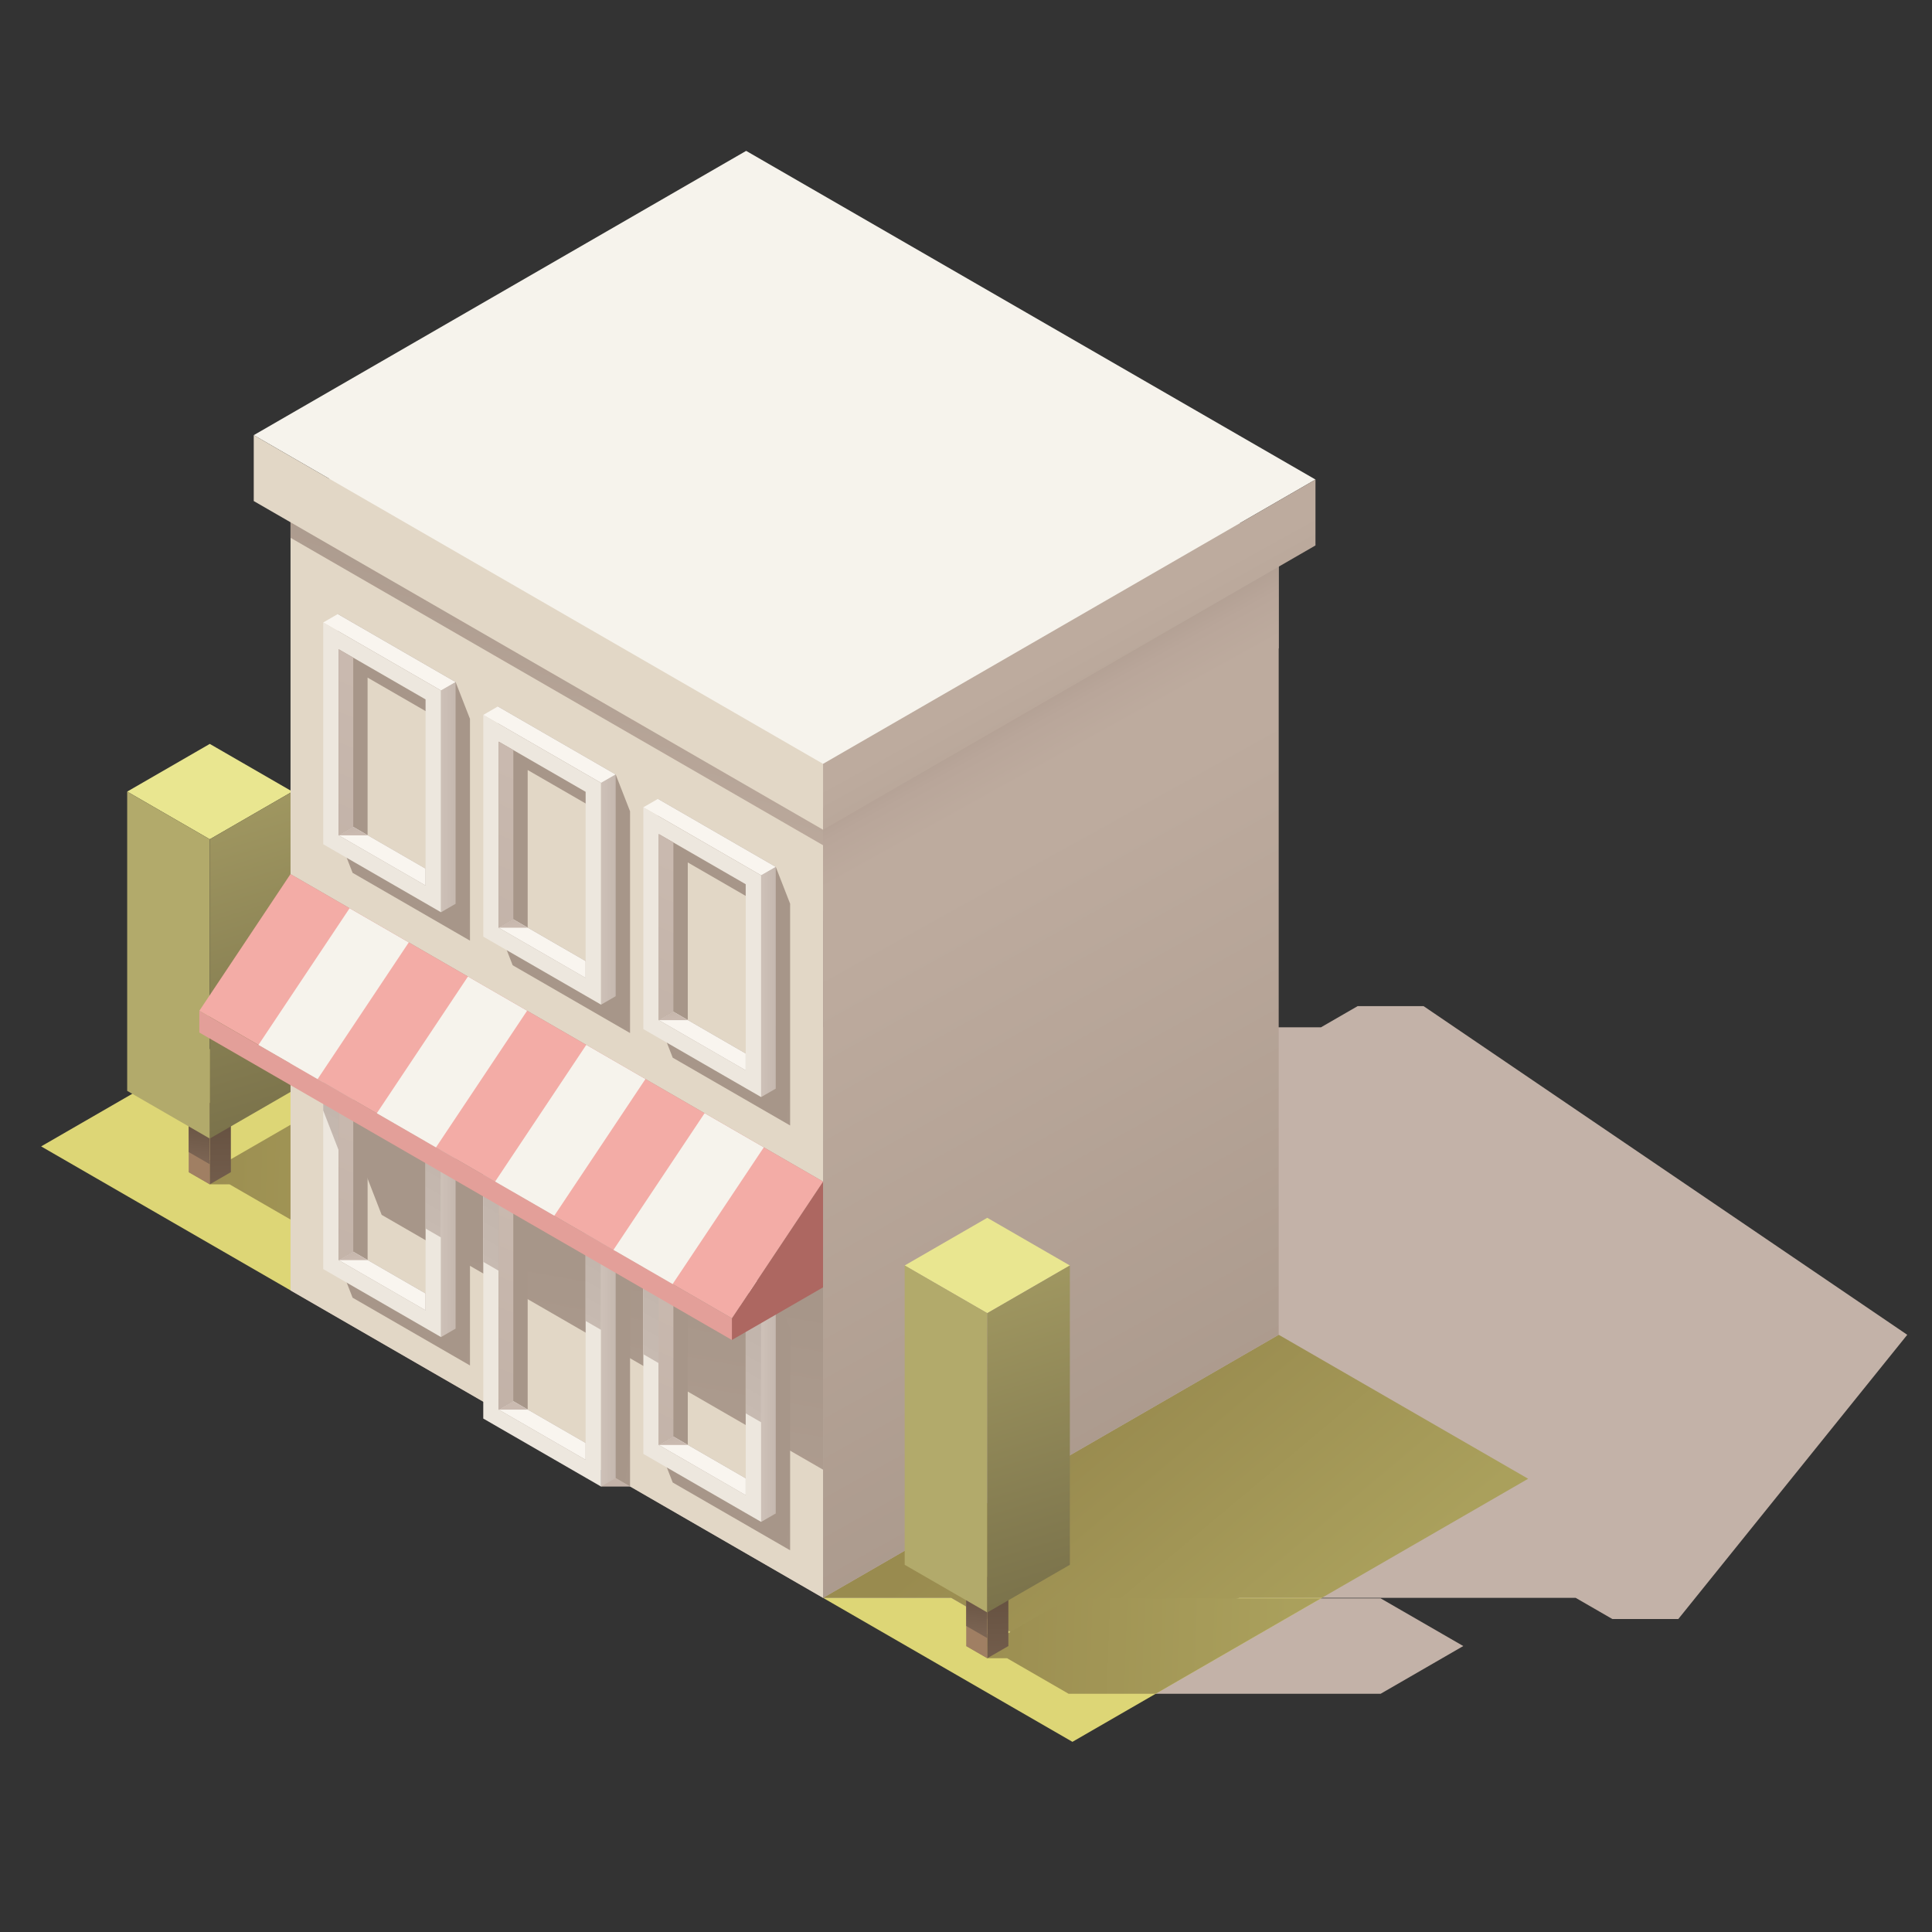 <?xml version="1.0" encoding="utf-8"?>
<!-- Generator: Adobe Illustrator 27.8.1, SVG Export Plug-In . SVG Version: 6.00 Build 0)  -->
<svg version="1.1" id="レイヤー_1" xmlns="http://www.w3.org/2000/svg" xmlns:xlink="http://www.w3.org/1999/xlink" x="0px"
	 y="0px" viewBox="0 0 88 88" style="enable-background:new 0 0 88 88;" xml:space="preserve">
<rect x="0" y="0" width="88" height="88" fill="#333333" stroke="none"/>
<style type="text/css">
	.st0{fill-rule:evenodd;clip-rule:evenodd;fill:#C3B2A8;}
	.st1{fill-rule:evenodd;clip-rule:evenodd;fill:#F6F3EC;}
	.st2{fill-rule:evenodd;clip-rule:evenodd;fill:#DDD676;}
	.st3{fill-rule:evenodd;clip-rule:evenodd;fill:url(#SVGID_1_);}
	.st4{fill-rule:evenodd;clip-rule:evenodd;fill:url(#SVGID_00000076565275092352728850000017141199314395104183_);}
	.st5{fill-rule:evenodd;clip-rule:evenodd;fill:#A07F63;}
	.st6{fill-rule:evenodd;clip-rule:evenodd;fill:url(#SVGID_00000134934617519056481610000002805278245564037273_);}
	.st7{fill-rule:evenodd;clip-rule:evenodd;fill:#E9E690;}
	.st8{fill-rule:evenodd;clip-rule:evenodd;fill:#B2AA6B;}
	.st9{fill-rule:evenodd;clip-rule:evenodd;fill:url(#SVGID_00000092426303166107546820000003633814796066067135_);}
	.st10{fill-rule:evenodd;clip-rule:evenodd;fill:url(#SVGID_00000164510448587447004450000013713603893681419652_);}
	.st11{fill-rule:evenodd;clip-rule:evenodd;fill:url(#SVGID_00000145737863411840606940000006185254008113105842_);}
	.st12{fill-rule:evenodd;clip-rule:evenodd;fill:#E2D7C6;}
	.st13{fill-rule:evenodd;clip-rule:evenodd;fill:url(#SVGID_00000021085705413243877650000013128831727156140463_);}
	.st14{fill-rule:evenodd;clip-rule:evenodd;fill:url(#SVGID_00000117676530287785434210000015191483722548086461_);}
	.st15{fill-rule:evenodd;clip-rule:evenodd;fill:url(#SVGID_00000173127408759740987470000000891975650817789885_);}
	.st16{fill-rule:evenodd;clip-rule:evenodd;fill:url(#SVGID_00000120517278583617963120000009647577261446748344_);}
	.st17{fill-rule:evenodd;clip-rule:evenodd;fill:url(#SVGID_00000005979684051591351140000012866679075413206957_);}
	.st18{fill-rule:evenodd;clip-rule:evenodd;fill:url(#SVGID_00000120534403804361770730000004597631836428938370_);}
	.st19{fill-rule:evenodd;clip-rule:evenodd;fill:url(#SVGID_00000102536661862738836010000006261547474775746723_);}
	.st20{fill-rule:evenodd;clip-rule:evenodd;fill:#EDE7DE;}
	.st21{fill-rule:evenodd;clip-rule:evenodd;fill:url(#SVGID_00000046301976879067395210000015729682911765203613_);}
	.st22{fill-rule:evenodd;clip-rule:evenodd;fill:url(#SVGID_00000013179817133966486830000000248306518643653539_);}
	.st23{fill-rule:evenodd;clip-rule:evenodd;fill:url(#SVGID_00000042729737375173006060000004305773306238333582_);}
	.st24{fill-rule:evenodd;clip-rule:evenodd;fill:url(#SVGID_00000093883324609678961460000002536990276150632615_);}
	.st25{fill-rule:evenodd;clip-rule:evenodd;fill:url(#SVGID_00000139974937336360835810000007499573013997043347_);}
	.st26{fill-rule:evenodd;clip-rule:evenodd;fill:url(#SVGID_00000013171614966603486970000005841387874430528959_);}
	.st27{fill-rule:evenodd;clip-rule:evenodd;fill:url(#SVGID_00000105427420805772286160000004702695265631453863_);}
	.st28{fill-rule:evenodd;clip-rule:evenodd;fill:url(#SVGID_00000070829590408766968560000000041074406156494770_);}
	.st29{fill-rule:evenodd;clip-rule:evenodd;fill:url(#SVGID_00000156566309423711953020000016025780527944077738_);}
	.st30{fill-rule:evenodd;clip-rule:evenodd;fill:url(#SVGID_00000120518466560316496360000013330752349056348066_);}
	.st31{fill-rule:evenodd;clip-rule:evenodd;fill:url(#SVGID_00000056393169034038312660000013026825921900022147_);}
	.st32{fill-rule:evenodd;clip-rule:evenodd;fill:url(#SVGID_00000044899973526549169490000011768509702069320120_);}
	.st33{fill-rule:evenodd;clip-rule:evenodd;fill:url(#SVGID_00000062180972337554677820000012257640188288108940_);}
	.st34{fill-rule:evenodd;clip-rule:evenodd;fill:url(#SVGID_00000170281071476651840550000006995988716944624779_);}
	.st35{fill-rule:evenodd;clip-rule:evenodd;fill:url(#SVGID_00000110446316389755664720000003327007530677023137_);}
	.st36{fill-rule:evenodd;clip-rule:evenodd;fill:url(#SVGID_00000108268931221967981140000013092585328963471527_);}
	.st37{fill-rule:evenodd;clip-rule:evenodd;fill:url(#SVGID_00000000945692415380721550000017836220514504850048_);}
	.st38{fill-rule:evenodd;clip-rule:evenodd;fill:url(#SVGID_00000129189058203849512830000001157483765326154885_);}
	.st39{fill-rule:evenodd;clip-rule:evenodd;fill:url(#SVGID_00000128478403027233270880000006597685341170789811_);}
	.st40{fill-rule:evenodd;clip-rule:evenodd;fill:url(#SVGID_00000121968771586732330540000017128265183438476206_);}
	.st41{fill-rule:evenodd;clip-rule:evenodd;fill:url(#SVGID_00000134959069348421438130000002226871421948533425_);}
	.st42{fill-rule:evenodd;clip-rule:evenodd;fill:url(#SVGID_00000018237246776633438660000000546493512574090128_);}
	.st43{fill-rule:evenodd;clip-rule:evenodd;fill:url(#SVGID_00000096025435831066118440000016476023976451465101_);}
	.st44{fill-rule:evenodd;clip-rule:evenodd;fill:url(#SVGID_00000168105210271429045650000005950741263327667361_);}
	.st45{fill-rule:evenodd;clip-rule:evenodd;fill:url(#SVGID_00000005984338008247516290000006977028039798729662_);}
	.st46{fill-rule:evenodd;clip-rule:evenodd;fill:url(#SVGID_00000096763579591919610950000017418359126729344953_);}
	.st47{fill-rule:evenodd;clip-rule:evenodd;fill:url(#SVGID_00000013903609379832448500000007672882341093979528_);}
	.st48{fill-rule:evenodd;clip-rule:evenodd;fill:url(#SVGID_00000088119666038528473640000001096331828058284475_);}
	.st49{fill-rule:evenodd;clip-rule:evenodd;fill:url(#SVGID_00000011001590586728824350000009885522278243585443_);}
	.st50{fill-rule:evenodd;clip-rule:evenodd;fill:url(#SVGID_00000103972106317472237230000015484583939721767322_);}
	.st51{fill-rule:evenodd;clip-rule:evenodd;fill:url(#SVGID_00000152975016013406976790000016326314951217828515_);}
	.st52{fill-rule:evenodd;clip-rule:evenodd;fill:url(#SVGID_00000016043528451905364270000014828072558170035367_);}
	.st53{fill-rule:evenodd;clip-rule:evenodd;fill:url(#SVGID_00000079459988222759666650000009910151692533474987_);}
	.st54{fill-rule:evenodd;clip-rule:evenodd;fill:url(#SVGID_00000163754213684736651700000017597032742012687770_);}
	.st55{fill-rule:evenodd;clip-rule:evenodd;fill:url(#SVGID_00000093179172324288919940000004617322505793707172_);}
	.st56{fill-rule:evenodd;clip-rule:evenodd;fill:url(#SVGID_00000040577097553072289480000004904578729431429538_);}
	.st57{fill-rule:evenodd;clip-rule:evenodd;fill:#AD6761;}
	.st58{fill-rule:evenodd;clip-rule:evenodd;fill:#F3ACA6;}
	.st59{fill-rule:evenodd;clip-rule:evenodd;fill:#E39F99;}
	.st60{fill-rule:evenodd;clip-rule:evenodd;fill:url(#SVGID_00000111881660819711104200000007226814265448930748_);}
	.st61{fill-rule:evenodd;clip-rule:evenodd;fill:url(#SVGID_00000116209900502961200070000005872400444928379544_);}
	.st62{fill-rule:evenodd;clip-rule:evenodd;fill:url(#SVGID_00000004524150962409365140000012192468338487074946_);}
	.st63{fill-rule:evenodd;clip-rule:evenodd;fill:url(#SVGID_00000000912486338199642910000003809730214790812056_);}
	.st64{fill-rule:evenodd;clip-rule:evenodd;fill:url(#SVGID_00000177452259993378328970000013756569027474902415_);}
</style>
<g>
	<polygon class="st0" points="45.42,75.53 46.321,75.53 49.122,77.148 62.888,77.148 66.65,74.975 
		62.888,72.804 49.122,72.804 46.321,74.421 45.42,74.421 44.459,74.975 	"/>
	<polygon class="st1" points="58.244,24.844 37.488,36.826 13.233,22.821 33.986,10.839 	"/>
	<polygon class="st2" points="33.99,46.793 13.233,58.775 1.874,52.217 22.628,40.235 	"/>
	<polygon class="st2" points="69.605,67.355 48.848,79.338 37.488,72.78 58.243,60.797 	"/>
	<linearGradient id="SVGID_1_" gradientUnits="userSpaceOnUse" x1="23.371" y1="53.503" x2="6.785" y2="52.924">
		<stop  offset="0" style="stop-color:#AAA05C"/>
		<stop  offset="1" style="stop-color:#998B4F"/>
	</linearGradient>
	<polygon class="st3" points="9.555,53.945 10.456,53.945 13.257,55.562 27.024,55.562 30.785,53.39 
		27.024,51.219 13.257,51.219 10.456,52.836 9.555,52.836 8.595,53.39 	"/>
	
		<linearGradient id="SVGID_00000026848756423590208560000006285482101629865646_" gradientUnits="userSpaceOnUse" x1="10.106" y1="55.835" x2="10.02" y2="50.939">
		<stop  offset="0" style="stop-color:#7B6453"/>
		<stop  offset="1" style="stop-color:#655140"/>
	</linearGradient>
	
		<polygon style="fill-rule:evenodd;clip-rule:evenodd;fill:url(#SVGID_00000026848756423590208560000006285482101629865646_);" points="
		9.555,53.945 9.555,50.243 10.516,49.688 10.516,53.39 	"/>
	<polygon class="st5" points="9.555,53.945 9.555,50.243 8.595,49.688 8.595,53.39 	"/>
	
		<linearGradient id="SVGID_00000030482514026008736240000006508057317953014155_" gradientUnits="userSpaceOnUse" x1="8.926" y1="52.775" x2="9.134" y2="50.799">
		<stop  offset="0" style="stop-color:#7B6453"/>
		<stop  offset="1" style="stop-color:#655140"/>
	</linearGradient>
	
		<polygon style="fill-rule:evenodd;clip-rule:evenodd;fill:url(#SVGID_00000030482514026008736240000006508057317953014155_);" points="
		9.555,53.03 9.555,50.243 8.595,49.688 8.595,52.475 	"/>
	<polygon class="st7" points="13.317,36.056 9.555,38.228 5.793,36.056 9.555,33.884 	"/>
	<polygon class="st8" points="5.793,36.056 9.555,38.228 9.555,51.86 5.793,49.688 	"/>
	
		<linearGradient id="SVGID_00000034803041868806060620000016160725239211178416_" gradientUnits="userSpaceOnUse" x1="7.748" y1="31.895" x2="13.684" y2="51.309">
		<stop  offset="0" style="stop-color:#AEA569"/>
		<stop  offset="1" style="stop-color:#79714A"/>
	</linearGradient>
	
		<polygon style="fill-rule:evenodd;clip-rule:evenodd;fill:url(#SVGID_00000034803041868806060620000016160725239211178416_);" points="
		13.317,36.056 9.555,38.228 9.555,51.86 13.317,49.688 	"/>
	<path class="st0" d="M73.442,73.745l-1.672-0.965H56.45c-2.66,0.8-5.32,1.599-7.981,2.397
		c-0.33,0-0.659,0-0.991,0l-4.152-2.397h-5.838l-8.779-5.069h-1.331v-0.768l-14.145-8.167
		l20.755-11.983h26.179l1.673-0.966h3.001l22.032,14.971L76.444,73.745H73.442z"/>
	
		<linearGradient id="SVGID_00000085931742597275693660000006692334143557116040_" gradientUnits="userSpaceOnUse" x1="49.361" y1="83.472" x2="40.246" y2="72.608">
		<stop  offset="0" style="stop-color:#AAA05C"/>
		<stop  offset="1" style="stop-color:#998B4F"/>
	</linearGradient>
	
		<polygon style="fill-rule:evenodd;clip-rule:evenodd;fill:url(#SVGID_00000085931742597275693660000006692334143557116040_);" points="
		13.233,58.775 33.988,46.792 33.99,46.792 33.99,46.793 	"/>
	
		<linearGradient id="SVGID_00000002376995686663570160000013669877433515915945_" gradientUnits="userSpaceOnUse" x1="58.378" y1="75.825" x2="49.342" y2="65.057">
		<stop  offset="0" style="stop-color:#AAA05C"/>
		<stop  offset="1" style="stop-color:#998B4F"/>
	</linearGradient>
	<path style="fill-rule:evenodd;clip-rule:evenodd;fill:url(#SVGID_00000002376995686663570160000013669877433515915945_);" d="
		M60.208,72.78h-3.758c-2.66,0.8-5.32,1.599-7.981,2.397c-0.33,0-0.659,0-0.991,0l-4.152-2.397
		h-5.838L58.243,60.797l11.362,6.558L60.208,72.78z"/>
	<polygon class="st12" points="13.233,22.821 37.489,36.826 37.488,72.78 13.233,58.775 	"/>
	
		<linearGradient id="SVGID_00000078028402565817326470000017620592497884977311_" gradientUnits="userSpaceOnUse" x1="23.827" y1="36.007" x2="27.084" y2="24.649">
		<stop  offset="0" style="stop-color:#BDAB9E"/>
		<stop  offset="1" style="stop-color:#A79689"/>
	</linearGradient>
	
		<polygon style="fill-rule:evenodd;clip-rule:evenodd;fill:url(#SVGID_00000078028402565817326470000017620592497884977311_);" points="
		13.233,22.821 25.361,29.823 37.489,36.826 37.488,37.662 37.488,38.499 25.36,31.497 13.233,24.495 
		13.233,23.658 	"/>
	
		<linearGradient id="SVGID_00000119085036393398626980000017745645940757116288_" gradientUnits="userSpaceOnUse" x1="20.01" y1="83.722" x2="24.655" y2="57.383">
		<stop  offset="0" style="stop-color:#BDAB9E"/>
		<stop  offset="1" style="stop-color:#A79689"/>
	</linearGradient>
	
		<polygon style="fill-rule:evenodd;clip-rule:evenodd;fill:url(#SVGID_00000119085036393398626980000017745645940757116288_);" points="
		37.489,66.942 17.384,55.335 13.233,44.636 13.233,39.815 37.489,53.818 	"/>
	
		<linearGradient id="SVGID_00000129198705181041691120000006730209751311280030_" gradientUnits="userSpaceOnUse" x1="43.327" y1="40.623" x2="59.418" y2="69.652">
		<stop  offset="0" style="stop-color:#BDAB9E"/>
		<stop  offset="1" style="stop-color:#A79689"/>
	</linearGradient>
	
		<polygon style="fill-rule:evenodd;clip-rule:evenodd;fill:url(#SVGID_00000129198705181041691120000006730209751311280030_);" points="
		58.243,24.842 37.489,36.826 37.489,72.78 58.243,60.797 	"/>
	
		<linearGradient id="SVGID_00000137830572652569042570000016611497633025660605_" gradientUnits="userSpaceOnUse" x1="48.559" y1="34.426" x2="46.219" y2="30.204">
		<stop  offset="0" style="stop-color:#BDAB9E"/>
		<stop  offset="0.39" style="stop-color:#B9A69A"/>
		<stop  offset="1" style="stop-color:#A79689"/>
	</linearGradient>
	
		<polygon style="fill-rule:evenodd;clip-rule:evenodd;fill:url(#SVGID_00000137830572652569042570000016611497633025660605_);" points="
		58.243,24.842 37.489,36.826 37.489,41.51 58.243,29.527 	"/>
	
		<linearGradient id="SVGID_00000049912698998426643970000012585974797575629700_" gradientUnits="userSpaceOnUse" x1="32.946" y1="56.543" x2="21.821" y2="55.177">
		<stop  offset="0" style="stop-color:#BDAB9E"/>
		<stop  offset="1" style="stop-color:#A79689"/>
	</linearGradient>
	<path style="fill-rule:evenodd;clip-rule:evenodd;fill:url(#SVGID_00000049912698998426643970000012585974797575629700_);" d="
		M21.407,62.195V52.095l-0.654-1.678l-5.365-3.098v10.127l0.018-0.016l0.654,1.678L21.407,62.195
		L21.407,62.195z M20.05,59.3l-3.306-1.909v-7.177l3.306,1.909V59.3z"/>
	
		<linearGradient id="SVGID_00000122708460177003571260000007703088657389963177_" gradientUnits="userSpaceOnUse" x1="20.063" y1="55.659" x2="21.225" y2="55.659">
		<stop  offset="0" style="stop-color:#CEC1B8"/>
		<stop  offset="1" style="stop-color:#BFB2A9"/>
	</linearGradient>
	
		<polygon style="fill-rule:evenodd;clip-rule:evenodd;fill:url(#SVGID_00000122708460177003571260000007703088657389963177_);" points="
		20.753,50.417 20.752,60.517 20.087,60.902 20.087,50.801 	"/>
	
		<linearGradient id="SVGID_00000069381084436099191960000005210956467020671618_" gradientUnits="userSpaceOnUse" x1="18.531" y1="47.277" x2="20.896" y2="41.965">
		<stop  offset="0" style="stop-color:#F9F5EF"/>
		<stop  offset="1" style="stop-color:#D7CAB5"/>
	</linearGradient>
	
		<polygon style="fill-rule:evenodd;clip-rule:evenodd;fill:url(#SVGID_00000069381084436099191960000005210956467020671618_);" points="
		20.753,50.417 15.387,47.319 14.722,47.703 20.087,50.801 	"/>
	<path class="st20" d="M20.087,60.902V50.801l-5.365-3.098v10.101l0.703,0.406l0,0l3.96,2.286
		L20.087,60.902L20.087,60.902z M15.425,57.398v-8.477l3.96,2.286v8.477L15.425,57.398z"/>
	
		<linearGradient id="SVGID_00000059301409101952839930000005483402796294579848_" gradientUnits="userSpaceOnUse" x1="13.977" y1="57.971" x2="18.799" y2="49.618">
		<stop  offset="0" style="stop-color:#CEC1B8"/>
		<stop  offset="1" style="stop-color:#BFB2A9"/>
	</linearGradient>
	
		<polygon style="fill-rule:evenodd;clip-rule:evenodd;fill:url(#SVGID_00000059301409101952839930000005483402796294579848_);" points="
		20.087,56.365 20.087,50.801 14.722,47.703 14.722,50.582 15.425,52.393 15.425,48.92 19.384,51.207 
		19.384,55.959 	"/>
	
		<linearGradient id="SVGID_00000076591090239997424500000015546196620755187897_" gradientUnits="userSpaceOnUse" x1="21.82" y1="48.623" x2="24.098" y2="43.508">
		<stop  offset="0" style="stop-color:#F9F5EF"/>
		<stop  offset="1" style="stop-color:#D7CAB5"/>
	</linearGradient>
	
		<polygon style="fill-rule:evenodd;clip-rule:evenodd;fill:url(#SVGID_00000076591090239997424500000015546196620755187897_);" points="
		19.384,58.916 16.089,57.014 15.425,57.398 19.384,59.684 	"/>
	
		<linearGradient id="SVGID_00000014605658271419716790000014397262861941397914_" gradientUnits="userSpaceOnUse" x1="16.08" y1="57.336" x2="15.861" y2="55.956">
		<stop  offset="0" style="stop-color:#CABAB0"/>
		<stop  offset="1" style="stop-color:#B9A99E"/>
	</linearGradient>
	
		<polygon style="fill-rule:evenodd;clip-rule:evenodd;fill:url(#SVGID_00000014605658271419716790000014397262861941397914_);" points="
		16.755,57.398 16.089,57.014 15.425,57.398 	"/>
	
		<linearGradient id="SVGID_00000023966363687413485910000013643643052996902308_" gradientUnits="userSpaceOnUse" x1="17.4" y1="49.098" x2="8.865" y2="69.205">
		<stop  offset="0" style="stop-color:#CABAB0"/>
		<stop  offset="1" style="stop-color:#B9A99E"/>
	</linearGradient>
	
		<polygon style="fill-rule:evenodd;clip-rule:evenodd;fill:url(#SVGID_00000023966363687413485910000013643643052996902308_);" points="
		16.09,49.305 16.09,57.014 15.425,57.398 15.424,48.92 	"/>
	
		<linearGradient id="SVGID_00000022525336422328195810000013471501266169288080_" gradientUnits="userSpaceOnUse" x1="40.237" y1="41.403" x2="29.112" y2="40.037">
		<stop  offset="0" style="stop-color:#BDAB9E"/>
		<stop  offset="1" style="stop-color:#A79689"/>
	</linearGradient>
	<path style="fill-rule:evenodd;clip-rule:evenodd;fill:url(#SVGID_00000022525336422328195810000013471501266169288080_);" d="
		M28.698,47.054V36.954l-0.654-1.678l-5.365-3.098v10.127l0.018-0.017l0.654,1.678L28.698,47.054
		L28.698,47.054z M27.341,44.159l-3.306-1.909v-7.177l3.306,1.909V44.159z"/>
	
		<linearGradient id="SVGID_00000174602082472425781050000015635678669611584183_" gradientUnits="userSpaceOnUse" x1="27.354" y1="40.519" x2="28.516" y2="40.519">
		<stop  offset="0" style="stop-color:#CEC1B8"/>
		<stop  offset="1" style="stop-color:#BFB2A9"/>
	</linearGradient>
	
		<polygon style="fill-rule:evenodd;clip-rule:evenodd;fill:url(#SVGID_00000174602082472425781050000015635678669611584183_);" points="
		28.044,35.276 28.043,45.377 27.378,45.761 27.378,35.66 	"/>
	
		<linearGradient id="SVGID_00000144320153054699530940000016749185571660220809_" gradientUnits="userSpaceOnUse" x1="25.822" y1="32.136" x2="28.187" y2="26.824">
		<stop  offset="0" style="stop-color:#F9F5EF"/>
		<stop  offset="1" style="stop-color:#D7CAB5"/>
	</linearGradient>
	
		<polygon style="fill-rule:evenodd;clip-rule:evenodd;fill:url(#SVGID_00000144320153054699530940000016749185571660220809_);" points="
		28.044,35.276 22.678,32.178 22.013,32.563 27.378,35.66 	"/>
	<path class="st20" d="M27.378,45.761V35.66l-5.365-3.098v10.101l0.703,0.406l0,0l3.96,2.286
		L27.378,45.761L27.378,45.761z M22.715,42.257v-8.477l3.96,2.286v8.477L22.715,42.257z"/>
	
		<linearGradient id="SVGID_00000107571171066113333200000011508824213060183986_" gradientUnits="userSpaceOnUse" x1="29.111" y1="33.482" x2="31.388" y2="28.368">
		<stop  offset="0" style="stop-color:#F9F5EF"/>
		<stop  offset="1" style="stop-color:#D7CAB5"/>
	</linearGradient>
	
		<polygon style="fill-rule:evenodd;clip-rule:evenodd;fill:url(#SVGID_00000107571171066113333200000011508824213060183986_);" points="
		26.675,43.775 23.38,41.873 22.715,42.257 26.675,44.544 	"/>
	
		<linearGradient id="SVGID_00000090279283813313151980000012628614593414767792_" gradientUnits="userSpaceOnUse" x1="23.371" y1="42.195" x2="23.152" y2="40.815">
		<stop  offset="0" style="stop-color:#CABAB0"/>
		<stop  offset="1" style="stop-color:#B9A99E"/>
	</linearGradient>
	
		<polygon style="fill-rule:evenodd;clip-rule:evenodd;fill:url(#SVGID_00000090279283813313151980000012628614593414767792_);" points="
		24.046,42.257 23.38,41.873 22.715,42.257 	"/>
	
		<linearGradient id="SVGID_00000074422834859720119350000012205387032290207654_" gradientUnits="userSpaceOnUse" x1="24.69" y1="33.957" x2="16.155" y2="54.064">
		<stop  offset="0" style="stop-color:#CABAB0"/>
		<stop  offset="1" style="stop-color:#B9A99E"/>
	</linearGradient>
	
		<polygon style="fill-rule:evenodd;clip-rule:evenodd;fill:url(#SVGID_00000074422834859720119350000012205387032290207654_);" points="
		23.381,34.164 23.381,41.873 22.715,42.257 22.715,33.78 	"/>
	
		<linearGradient id="SVGID_00000075854660483987953300000000531139248894599059_" gradientUnits="userSpaceOnUse" x1="32.946" y1="37.193" x2="21.821" y2="35.827">
		<stop  offset="0" style="stop-color:#BDAB9E"/>
		<stop  offset="1" style="stop-color:#A79689"/>
	</linearGradient>
	<path style="fill-rule:evenodd;clip-rule:evenodd;fill:url(#SVGID_00000075854660483987953300000000531139248894599059_);" d="
		M21.407,42.845V32.744l-0.654-1.678l-5.365-3.098v10.127l0.018-0.017l0.654,1.678L21.407,42.845
		L21.407,42.845z M20.049,39.95l-3.306-1.909v-7.177l3.306,1.909V39.95z"/>
	
		<linearGradient id="SVGID_00000103262701231437905420000011162063198204326073_" gradientUnits="userSpaceOnUse" x1="20.063" y1="36.309" x2="21.224" y2="36.309">
		<stop  offset="0" style="stop-color:#CEC1B8"/>
		<stop  offset="1" style="stop-color:#BFB2A9"/>
	</linearGradient>
	
		<polygon style="fill-rule:evenodd;clip-rule:evenodd;fill:url(#SVGID_00000103262701231437905420000011162063198204326073_);" points="
		20.752,31.067 20.752,41.167 20.087,41.552 20.087,31.451 	"/>
	
		<linearGradient id="SVGID_00000038396791946915619760000017315622214895590321_" gradientUnits="userSpaceOnUse" x1="18.531" y1="27.927" x2="20.896" y2="22.614">
		<stop  offset="0" style="stop-color:#F9F5EF"/>
		<stop  offset="1" style="stop-color:#D7CAB5"/>
	</linearGradient>
	
		<polygon style="fill-rule:evenodd;clip-rule:evenodd;fill:url(#SVGID_00000038396791946915619760000017315622214895590321_);" points="
		20.752,31.067 15.387,27.969 14.721,28.353 20.087,31.451 	"/>
	<path class="st20" d="M20.087,41.552V31.451l-5.365-3.098v10.101l0.703,0.406l0,0l3.96,2.286
		L20.087,41.552L20.087,41.552z M15.424,38.048v-8.477l3.96,2.286v8.477L15.424,38.048z"/>
	
		<linearGradient id="SVGID_00000065755501998482863860000007121233407375805340_" gradientUnits="userSpaceOnUse" x1="21.82" y1="29.273" x2="24.097" y2="24.158">
		<stop  offset="0" style="stop-color:#F9F5EF"/>
		<stop  offset="1" style="stop-color:#D7CAB5"/>
	</linearGradient>
	
		<polygon style="fill-rule:evenodd;clip-rule:evenodd;fill:url(#SVGID_00000065755501998482863860000007121233407375805340_);" points="
		19.384,39.566 16.089,37.663 15.424,38.048 19.384,40.334 	"/>
	
		<linearGradient id="SVGID_00000056401522613150102530000009493075633455533469_" gradientUnits="userSpaceOnUse" x1="16.08" y1="37.986" x2="15.861" y2="36.606">
		<stop  offset="0" style="stop-color:#CABAB0"/>
		<stop  offset="1" style="stop-color:#B9A99E"/>
	</linearGradient>
	
		<polygon style="fill-rule:evenodd;clip-rule:evenodd;fill:url(#SVGID_00000056401522613150102530000009493075633455533469_);" points="
		16.755,38.048 16.089,37.663 15.424,38.048 	"/>
	
		<linearGradient id="SVGID_00000005248967069703156900000018117984825091963042_" gradientUnits="userSpaceOnUse" x1="17.399" y1="29.747" x2="8.864" y2="49.854">
		<stop  offset="0" style="stop-color:#CABAB0"/>
		<stop  offset="1" style="stop-color:#B9A99E"/>
	</linearGradient>
	
		<polygon style="fill-rule:evenodd;clip-rule:evenodd;fill:url(#SVGID_00000005248967069703156900000018117984825091963042_);" points="
		16.089,29.955 16.089,37.664 15.424,38.048 15.424,29.57 	"/>
	
		<linearGradient id="SVGID_00000119094678584446885110000018360979549088507264_" gradientUnits="userSpaceOnUse" x1="47.528" y1="64.962" x2="36.403" y2="63.596">
		<stop  offset="0" style="stop-color:#BDAB9E"/>
		<stop  offset="1" style="stop-color:#A79689"/>
	</linearGradient>
	<path style="fill-rule:evenodd;clip-rule:evenodd;fill:url(#SVGID_00000119094678584446885110000018360979549088507264_);" d="
		M35.989,70.614V60.513l-0.654-1.678l-5.366-3.098v10.127l0.018-0.016l0.654,1.678L35.989,70.614
		L35.989,70.614z M34.632,67.719l-3.305-1.909v-7.177l3.305,1.909V67.719z"/>
	
		<linearGradient id="SVGID_00000112633711728314998540000016060741352388030380_" gradientUnits="userSpaceOnUse" x1="34.645" y1="64.078" x2="35.807" y2="64.078">
		<stop  offset="0" style="stop-color:#CEC1B8"/>
		<stop  offset="1" style="stop-color:#BFB2A9"/>
	</linearGradient>
	
		<polygon style="fill-rule:evenodd;clip-rule:evenodd;fill:url(#SVGID_00000112633711728314998540000016060741352388030380_);" points="
		35.335,58.835 35.334,68.936 34.669,69.32 34.669,59.22 	"/>
	
		<linearGradient id="SVGID_00000016036989206980875920000004937132577776136112_" gradientUnits="userSpaceOnUse" x1="33.113" y1="55.696" x2="35.478" y2="50.383">
		<stop  offset="0" style="stop-color:#F9F5EF"/>
		<stop  offset="1" style="stop-color:#D7CAB5"/>
	</linearGradient>
	
		<polygon style="fill-rule:evenodd;clip-rule:evenodd;fill:url(#SVGID_00000016036989206980875920000004937132577776136112_);" points="
		35.335,58.836 29.969,55.738 29.304,56.122 34.669,59.22 	"/>
	<path class="st20" d="M34.669,69.32V59.22l-5.366-3.098v10.101l0.703,0.406l0,0l3.96,2.286
		L34.669,69.32L34.669,69.32z M30.006,65.816v-8.477l3.96,2.286v8.477L30.006,65.816z"/>
	
		<linearGradient id="SVGID_00000096754019958151387090000005519712093725849271_" gradientUnits="userSpaceOnUse" x1="28.559" y1="66.389" x2="33.381" y2="58.037">
		<stop  offset="0" style="stop-color:#CEC1B8"/>
		<stop  offset="1" style="stop-color:#BFB2A9"/>
	</linearGradient>
	
		<polygon style="fill-rule:evenodd;clip-rule:evenodd;fill:url(#SVGID_00000096754019958151387090000005519712093725849271_);" points="
		34.669,64.783 34.669,59.22 29.304,56.122 29.304,61.685 30.006,62.091 30.006,57.339 33.966,59.626 
		33.966,64.377 	"/>
	
		<linearGradient id="SVGID_00000176044570270555321630000005412692895937995952_" gradientUnits="userSpaceOnUse" x1="36.402" y1="57.042" x2="38.679" y2="51.927">
		<stop  offset="0" style="stop-color:#F9F5EF"/>
		<stop  offset="1" style="stop-color:#D7CAB5"/>
	</linearGradient>
	
		<polygon style="fill-rule:evenodd;clip-rule:evenodd;fill:url(#SVGID_00000176044570270555321630000005412692895937995952_);" points="
		33.966,67.335 30.671,65.432 30.006,65.816 33.966,68.103 	"/>
	
		<linearGradient id="SVGID_00000013877941342168299610000013784104686081063060_" gradientUnits="userSpaceOnUse" x1="30.662" y1="65.755" x2="30.443" y2="64.375">
		<stop  offset="0" style="stop-color:#CABAB0"/>
		<stop  offset="1" style="stop-color:#B9A99E"/>
	</linearGradient>
	
		<polygon style="fill-rule:evenodd;clip-rule:evenodd;fill:url(#SVGID_00000013877941342168299610000013784104686081063060_);" points="
		31.337,65.816 30.671,65.432 30.006,65.816 	"/>
	
		<linearGradient id="SVGID_00000054944902500625012230000016095736903803243152_" gradientUnits="userSpaceOnUse" x1="31.981" y1="57.516" x2="23.446" y2="77.624">
		<stop  offset="0" style="stop-color:#CABAB0"/>
		<stop  offset="1" style="stop-color:#B9A99E"/>
	</linearGradient>
	
		<polygon style="fill-rule:evenodd;clip-rule:evenodd;fill:url(#SVGID_00000054944902500625012230000016095736903803243152_);" points="
		30.672,57.723 30.672,65.433 30.006,65.816 30.006,57.339 	"/>
	
		<linearGradient id="SVGID_00000008130406124678782980000007599946955071731328_" gradientUnits="userSpaceOnUse" x1="47.528" y1="45.612" x2="36.403" y2="44.246">
		<stop  offset="0" style="stop-color:#BDAB9E"/>
		<stop  offset="1" style="stop-color:#A79689"/>
	</linearGradient>
	<path style="fill-rule:evenodd;clip-rule:evenodd;fill:url(#SVGID_00000008130406124678782980000007599946955071731328_);" d="
		M35.989,51.264V41.163l-0.654-1.678l-5.366-3.098v10.127l0.018-0.016l0.654,1.678L35.989,51.264
		L35.989,51.264z M34.632,48.369l-3.305-1.909v-7.177l3.305,1.909V48.369z"/>
	
		<linearGradient id="SVGID_00000168097821813249081700000015501046265066072735_" gradientUnits="userSpaceOnUse" x1="34.645" y1="44.728" x2="35.807" y2="44.728">
		<stop  offset="0" style="stop-color:#CEC1B8"/>
		<stop  offset="1" style="stop-color:#BFB2A9"/>
	</linearGradient>
	
		<polygon style="fill-rule:evenodd;clip-rule:evenodd;fill:url(#SVGID_00000168097821813249081700000015501046265066072735_);" points="
		35.335,39.485 35.334,49.586 34.669,49.97 34.669,39.87 	"/>
	
		<linearGradient id="SVGID_00000112633700444948513050000006350233911793333430_" gradientUnits="userSpaceOnUse" x1="33.113" y1="36.346" x2="35.478" y2="31.033">
		<stop  offset="0" style="stop-color:#F9F5EF"/>
		<stop  offset="1" style="stop-color:#D7CAB5"/>
	</linearGradient>
	
		<polygon style="fill-rule:evenodd;clip-rule:evenodd;fill:url(#SVGID_00000112633700444948513050000006350233911793333430_);" points="
		35.335,39.486 29.969,36.387 29.304,36.772 34.669,39.87 	"/>
	<path class="st20" d="M34.669,49.97V39.87l-5.366-3.098v10.101l0.703,0.406l0,0l3.96,2.286
		L34.669,49.97L34.669,49.97z M30.006,46.466v-8.477l3.96,2.286v8.477L30.006,46.466z"/>
	
		<linearGradient id="SVGID_00000002374786130358953800000008980019406949241274_" gradientUnits="userSpaceOnUse" x1="36.402" y1="37.692" x2="38.679" y2="32.577">
		<stop  offset="0" style="stop-color:#F9F5EF"/>
		<stop  offset="1" style="stop-color:#D7CAB5"/>
	</linearGradient>
	
		<polygon style="fill-rule:evenodd;clip-rule:evenodd;fill:url(#SVGID_00000002374786130358953800000008980019406949241274_);" points="
		33.966,47.985 30.671,46.082 30.006,46.466 33.966,48.753 	"/>
	
		<linearGradient id="SVGID_00000096781373173311759340000011728805442952081803_" gradientUnits="userSpaceOnUse" x1="30.662" y1="46.404" x2="30.443" y2="45.025">
		<stop  offset="0" style="stop-color:#CABAB0"/>
		<stop  offset="1" style="stop-color:#B9A99E"/>
	</linearGradient>
	
		<polygon style="fill-rule:evenodd;clip-rule:evenodd;fill:url(#SVGID_00000096781373173311759340000011728805442952081803_);" points="
		31.337,46.466 30.671,46.082 30.006,46.466 	"/>
	
		<linearGradient id="SVGID_00000016077629198675259080000017804709395391943331_" gradientUnits="userSpaceOnUse" x1="31.981" y1="38.166" x2="23.446" y2="58.273">
		<stop  offset="0" style="stop-color:#CABAB0"/>
		<stop  offset="1" style="stop-color:#B9A99E"/>
	</linearGradient>
	
		<polygon style="fill-rule:evenodd;clip-rule:evenodd;fill:url(#SVGID_00000016077629198675259080000017804709395391943331_);" points="
		30.672,38.373 30.672,46.083 30.006,46.466 30.006,37.989 	"/>
	
		<linearGradient id="SVGID_00000075154792610574760810000013703586530310529941_" gradientUnits="userSpaceOnUse" x1="40.205" y1="61.783" x2="29.08" y2="60.417">
		<stop  offset="0" style="stop-color:#BDAB9E"/>
		<stop  offset="1" style="stop-color:#A79689"/>
	</linearGradient>
	<path style="fill-rule:evenodd;clip-rule:evenodd;fill:url(#SVGID_00000075154792610574760810000013703586530310529941_);" d="
		M28.698,67.704v-10.632l-0.654-1.678l-5.365-3.098v11.932L28.698,67.704L28.698,67.704z M27.34,66.109
		l-3.305-1.909v-9.009l3.305,1.909V66.109z"/>
	
		<linearGradient id="SVGID_00000023250697391380621660000014300697902778938028_" gradientUnits="userSpaceOnUse" x1="27.354" y1="61.553" x2="28.515" y2="61.553">
		<stop  offset="0" style="stop-color:#CEC1B8"/>
		<stop  offset="1" style="stop-color:#BFB2A9"/>
	</linearGradient>
	
		<polygon style="fill-rule:evenodd;clip-rule:evenodd;fill:url(#SVGID_00000023250697391380621660000014300697902778938028_);" points="
		28.043,55.394 28.043,67.327 27.378,67.711 27.378,55.779 	"/>
	
		<linearGradient id="SVGID_00000114776138738609776950000007658376888239757225_" gradientUnits="userSpaceOnUse" x1="25.822" y1="52.255" x2="28.187" y2="46.942">
		<stop  offset="0" style="stop-color:#F9F5EF"/>
		<stop  offset="1" style="stop-color:#D7CAB5"/>
	</linearGradient>
	
		<polygon style="fill-rule:evenodd;clip-rule:evenodd;fill:url(#SVGID_00000114776138738609776950000007658376888239757225_);" points="
		28.043,55.395 22.678,52.297 22.012,52.681 27.378,55.779 	"/>
	<path class="st20" d="M27.378,67.711V55.779l-5.366-3.098v11.932l0.703,0.406l0,0l3.96,2.286L27.378,67.711
		L27.378,67.711z M22.715,64.207V53.898l3.96,2.286v10.309L22.715,64.207z"/>
	
		<linearGradient id="SVGID_00000134957287298862614720000011872652090028914879_" gradientUnits="userSpaceOnUse" x1="21.391" y1="62.35" x2="26.227" y2="53.975">
		<stop  offset="0" style="stop-color:#CEC1B8"/>
		<stop  offset="1" style="stop-color:#BFB2A9"/>
	</linearGradient>
	
		<polygon style="fill-rule:evenodd;clip-rule:evenodd;fill:url(#SVGID_00000134957287298862614720000011872652090028914879_);" points="
		27.378,60.573 27.378,55.779 22.012,52.681 22.012,57.476 22.715,57.882 22.715,53.898 26.675,56.184 
		26.675,60.168 	"/>
	
		<linearGradient id="SVGID_00000115499063659567589880000006540933285805428654_" gradientUnits="userSpaceOnUse" x1="29.668" y1="54.181" x2="32.192" y2="48.512">
		<stop  offset="0" style="stop-color:#F9F5EF"/>
		<stop  offset="1" style="stop-color:#D7CAB5"/>
	</linearGradient>
	
		<polygon style="fill-rule:evenodd;clip-rule:evenodd;fill:url(#SVGID_00000115499063659567589880000006540933285805428654_);" points="
		26.675,65.725 23.38,63.823 22.715,64.207 26.675,66.493 	"/>
	
		<linearGradient id="SVGID_00000008143145249850000680000012369380666934307243_" gradientUnits="userSpaceOnUse" x1="23.087" y1="62.356" x2="22.869" y2="60.981">
		<stop  offset="0" style="stop-color:#CABAB0"/>
		<stop  offset="1" style="stop-color:#B9A99E"/>
	</linearGradient>
	
		<polygon style="fill-rule:evenodd;clip-rule:evenodd;fill:url(#SVGID_00000008143145249850000680000012369380666934307243_);" points="
		24.046,64.207 23.38,63.823 22.715,64.207 	"/>
	
		<linearGradient id="SVGID_00000039851462263499584090000003742492316533223857_" gradientUnits="userSpaceOnUse" x1="25.02" y1="54.215" x2="16.485" y2="74.322">
		<stop  offset="0" style="stop-color:#CABAB0"/>
		<stop  offset="1" style="stop-color:#B9A99E"/>
	</linearGradient>
	
		<polygon style="fill-rule:evenodd;clip-rule:evenodd;fill:url(#SVGID_00000039851462263499584090000003742492316533223857_);" points="
		23.38,54.282 23.38,63.823 22.715,64.207 22.715,53.898 	"/>
	<polygon class="st57" points="37.489,53.818 33.337,60.044 33.337,61.034 37.489,58.637 	"/>
	<polygon class="st58" points="37.489,53.818 33.337,60.044 9.08,46.04 13.231,39.814 	"/>
	<polygon class="st59" points="33.337,61.034 33.337,60.044 9.08,46.04 9.079,47.03 	"/>
	<path class="st1" d="M15.923,41.37c0.897,0.518,1.795,1.036,2.695,1.556
		c-0.692,1.038-1.384,2.077-2.076,3.114c-0.691,1.037-1.383,2.075-2.075,3.111
		c-0.9-0.519-1.797-1.037-2.695-1.556c0.691-1.037,1.383-2.075,2.075-3.112
		C14.539,43.447,15.232,42.408,15.923,41.37z"/>
	<path class="st1" d="M21.314,44.481c0.897,0.518,1.795,1.037,2.695,1.556
		c-0.692,1.038-1.384,2.077-2.076,3.114c-0.692,1.037-1.384,2.075-2.075,3.112
		c-0.9-0.52-1.797-1.038-2.695-1.556c0.691-1.037,1.383-2.074,2.075-3.111
		C19.929,46.558,20.622,45.52,21.314,44.481z"/>
	<path class="st1" d="M26.704,47.593c0.897,0.518,1.795,1.036,2.695,1.556
		c-0.692,1.038-1.385,2.077-2.076,3.114c-0.692,1.037-1.384,2.075-2.075,3.111
		c-0.9-0.52-1.797-1.038-2.695-1.556c0.692-1.037,1.384-2.075,2.075-3.111
		C25.319,49.67,26.012,48.631,26.704,47.593z"/>
	<path class="st1" d="M32.094,50.705c0.897,0.518,1.795,1.037,2.695,1.556
		c-0.692,1.038-1.385,2.077-2.076,3.114c-0.692,1.037-1.384,2.075-2.075,3.111
		c-0.9-0.52-1.798-1.038-2.695-1.556c0.692-1.037,1.384-2.074,2.075-3.111
		C30.709,52.782,31.402,51.743,32.094,50.705z"/>
	<polygon class="st1" points="59.918,21.842 37.488,34.791 11.559,19.82 33.986,6.872 	"/>
	<polygon class="st12" points="11.558,19.82 37.489,34.792 37.489,37.793 11.558,22.822 	"/>
	
		<linearGradient id="SVGID_00000016046933672023133260000002480078945518065086_" gradientUnits="userSpaceOnUse" x1="48.603" y1="29.635" x2="54.332" y2="39.972">
		<stop  offset="0" style="stop-color:#BDAB9E"/>
		<stop  offset="1" style="stop-color:#A79689"/>
	</linearGradient>
	
		<polygon style="fill-rule:evenodd;clip-rule:evenodd;fill:url(#SVGID_00000016046933672023133260000002480078945518065086_);" points="
		59.918,21.842 37.489,34.792 37.489,37.793 59.918,24.844 	"/>
	
		<linearGradient id="SVGID_00000102525991143854091130000000733023826438867877_" gradientUnits="userSpaceOnUse" x1="58.825" y1="75.129" x2="42.157" y2="74.547">
		<stop  offset="0" style="stop-color:#AAA05C"/>
		<stop  offset="1" style="stop-color:#998B4F"/>
	</linearGradient>
	
		<polygon style="fill-rule:evenodd;clip-rule:evenodd;fill:url(#SVGID_00000102525991143854091130000000733023826438867877_);" points="
		44.969,75.53 45.87,75.53 48.671,77.148 52.642,77.148 60.167,72.804 48.671,72.804 45.87,74.421 
		44.969,74.421 44.009,74.975 	"/>
	
		<linearGradient id="SVGID_00000090263188598163278270000015256894323515891372_" gradientUnits="userSpaceOnUse" x1="45.52" y1="77.42" x2="45.434" y2="72.524">
		<stop  offset="0" style="stop-color:#7B6453"/>
		<stop  offset="1" style="stop-color:#655140"/>
	</linearGradient>
	
		<polygon style="fill-rule:evenodd;clip-rule:evenodd;fill:url(#SVGID_00000090263188598163278270000015256894323515891372_);" points="
		44.969,75.53 44.969,71.828 45.93,71.274 45.93,74.975 	"/>
	<polygon class="st5" points="44.969,75.53 44.969,71.828 44.009,71.274 44.009,74.975 	"/>
	
		<linearGradient id="SVGID_00000181073349252361206700000012357545106737336226_" gradientUnits="userSpaceOnUse" x1="44.34" y1="74.36" x2="44.548" y2="72.384">
		<stop  offset="0" style="stop-color:#7B6453"/>
		<stop  offset="1" style="stop-color:#655140"/>
	</linearGradient>
	
		<polygon style="fill-rule:evenodd;clip-rule:evenodd;fill:url(#SVGID_00000181073349252361206700000012357545106737336226_);" points="
		44.969,74.615 44.969,71.828 44.009,71.274 44.009,74.06 	"/>
	<polygon class="st7" points="48.731,57.641 44.969,59.813 41.207,57.641 44.969,55.469 	"/>
	<polygon class="st8" points="41.207,57.641 44.969,59.813 44.969,73.445 41.207,71.274 	"/>
	
		<linearGradient id="SVGID_00000008867806802420276580000000569511856190172827_" gradientUnits="userSpaceOnUse" x1="43.162" y1="53.48" x2="49.098" y2="72.894">
		<stop  offset="0" style="stop-color:#AEA569"/>
		<stop  offset="1" style="stop-color:#79714A"/>
	</linearGradient>
	
		<polygon style="fill-rule:evenodd;clip-rule:evenodd;fill:url(#SVGID_00000008867806802420276580000000569511856190172827_);" points="
		48.731,57.641 44.969,59.813 44.969,73.445 48.731,71.274 	"/>
</g>
</svg>
